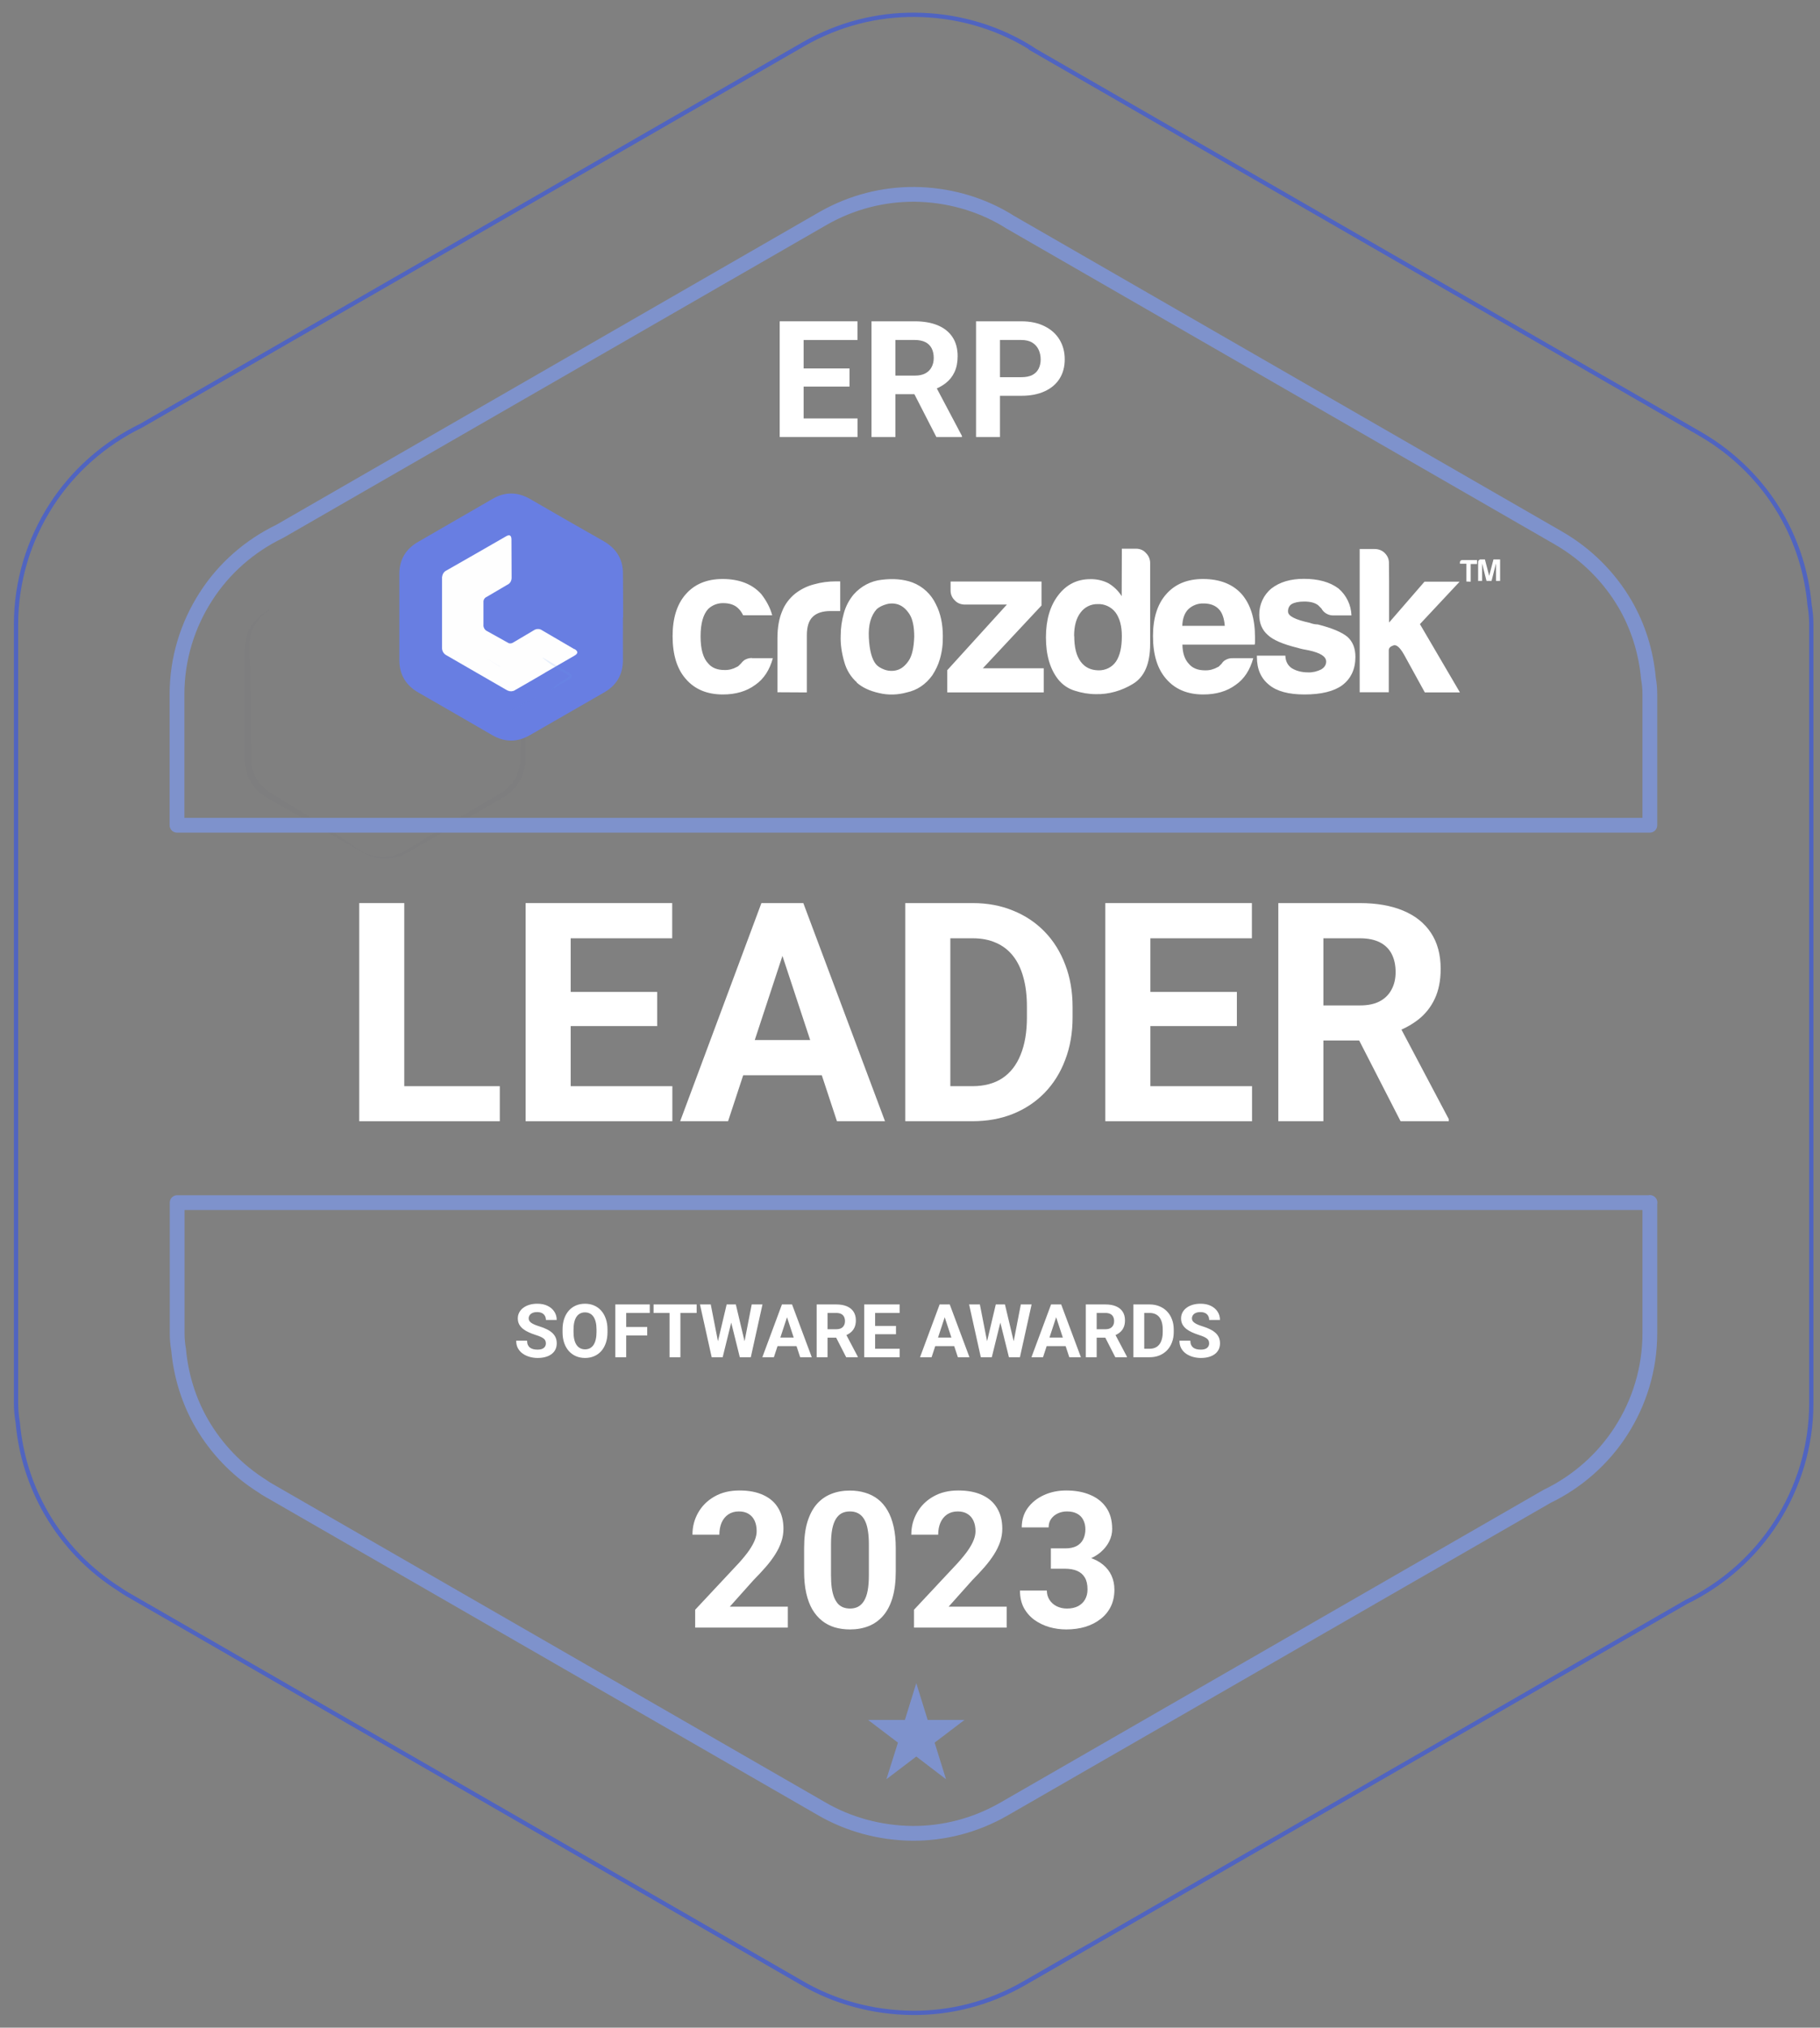 <svg width="123" height="137" viewBox="0 0 123 137" fill="none" xmlns="http://www.w3.org/2000/svg">
<rect x="0" y="0" width="123" height="137" fill="#808080" stroke="none"/>
<path fill-rule="evenodd" clip-rule="evenodd" d="M69.747 3.314L114.857 29.291C117.229 30.655 119.089 32.552 120.35 34.727C121.44 36.603 122.103 38.703 122.295 40.877C122.37 41.303 122.412 41.751 122.412 42.209V94.802C122.412 97.755 121.536 100.526 120.029 102.871C118.554 105.163 116.449 107.028 113.948 108.243L69.191 134.017C66.808 135.382 64.211 136.021 61.668 136C58.985 135.979 56.367 135.264 54.112 133.932L8.607 107.721C8.425 107.614 8.254 107.508 8.094 107.391C5.978 106.058 4.311 104.289 3.146 102.274C2.056 100.398 1.393 98.298 1.201 96.124C1.126 95.698 1.083 95.25 1.083 94.791V42.199C1.083 39.246 1.96 36.475 3.466 34.13C4.941 31.838 7.047 29.973 9.547 28.758L54.304 2.984C56.688 1.619 59.285 0.98 61.828 1.001H61.86C64.532 1.022 67.129 1.736 69.384 3.069C69.512 3.144 69.64 3.229 69.758 3.303L69.747 3.314Z" stroke="#5064C0" stroke-width="0.289" stroke-miterlimit="22.926"/>
<path fill-rule="evenodd" clip-rule="evenodd" d="M24.392 57.536L19.797 54.903L18.654 54.253C18.279 54.029 17.873 53.827 17.542 53.539C17.2 53.24 16.933 52.889 16.762 52.462C16.602 52.036 16.527 51.61 16.527 51.151L16.538 45.875V44.553V43.903C16.538 43.69 16.57 43.466 16.602 43.253C16.677 42.816 16.869 42.411 17.147 42.048C17.286 41.878 17.446 41.718 17.617 41.569C17.788 41.43 17.98 41.302 18.162 41.196C18.173 41.196 18.194 41.196 18.194 41.196C18.194 41.206 18.194 41.206 18.194 41.227C17.831 41.473 17.521 41.771 17.286 42.134C17.05 42.475 16.912 42.88 16.869 43.285C16.837 43.487 16.837 43.69 16.837 43.914L16.869 44.564C16.88 45.001 16.901 45.438 16.912 45.886C16.944 46.76 16.954 47.644 16.976 48.518L16.986 51.151C16.976 51.546 17.029 51.929 17.179 52.292C17.318 52.654 17.553 52.963 17.831 53.209C17.97 53.347 18.13 53.454 18.301 53.571C18.376 53.614 18.493 53.678 18.579 53.742L18.857 53.912C19.231 54.147 19.605 54.381 19.979 54.594C20.727 55.063 21.464 55.532 22.212 56.012L23.302 56.747L23.847 57.12L24.392 57.493C24.403 57.504 24.403 57.504 24.392 57.526C24.382 57.536 24.36 57.536 24.36 57.536H24.392Z" fill="#1B3367" fill-opacity="0.012"/>
<path fill-rule="evenodd" clip-rule="evenodd" d="M35.474 43.968L35.506 49.244V50.566C35.506 51.003 35.538 51.45 35.442 51.887C35.367 52.324 35.175 52.74 34.907 53.092C34.629 53.433 34.277 53.731 33.892 53.945L29.307 56.599L28.164 57.249C27.79 57.473 27.416 57.718 26.988 57.856C26.571 57.995 26.112 58.048 25.674 57.995C25.449 57.963 25.236 57.92 25.032 57.835C24.829 57.761 24.626 57.665 24.434 57.558C24.423 57.558 24.423 57.547 24.434 57.547C24.434 57.537 24.445 57.537 24.445 57.537C24.84 57.729 25.257 57.846 25.684 57.899C26.101 57.931 26.529 57.867 26.924 57.697C27.116 57.622 27.298 57.526 27.491 57.419L28.057 57.078L29.179 56.375L29.745 56.034L30.312 55.693L31.434 55.011L33.7 53.667C34.063 53.475 34.352 53.22 34.619 52.9C34.854 52.591 35.025 52.218 35.1 51.834C35.142 51.632 35.164 51.429 35.174 51.227C35.174 51.024 35.175 50.789 35.185 50.576C35.185 50.139 35.196 49.702 35.217 49.255L35.292 46.622L35.356 45.3L35.388 44.65L35.431 43.999C35.431 43.989 35.431 43.989 35.442 43.989C35.431 43.989 35.442 43.989 35.442 43.999L35.474 43.968Z" fill="#1B3367" fill-opacity="0.012"/>
<path fill-rule="evenodd" clip-rule="evenodd" d="M50.82 44.471H52.231C52.017 45.249 51.633 45.867 51.045 46.272C50.457 46.709 49.72 46.922 48.854 46.922C47.785 46.922 46.952 46.571 46.353 45.878C45.755 45.206 45.456 44.236 45.456 42.979C45.456 41.785 45.744 40.836 46.332 40.165C46.93 39.472 47.764 39.12 48.833 39.12C49.955 39.12 50.842 39.461 51.451 40.143C51.782 40.57 52.049 41.049 52.188 41.572H50.222C50.147 41.422 50.062 41.273 49.933 41.145C49.688 40.879 49.335 40.751 48.886 40.751C48.512 40.74 48.138 40.879 47.86 41.145C47.518 41.518 47.347 42.136 47.347 43C47.347 43.853 47.518 44.471 47.86 44.823C48.106 45.121 48.469 45.27 48.961 45.27C49.249 45.281 49.538 45.206 49.784 45.068C49.848 45.047 49.891 45.014 49.933 44.972L50.083 44.823C50.147 44.737 50.222 44.663 50.307 44.599C50.468 44.503 50.649 44.45 50.831 44.46L50.82 44.471ZM52.541 46.773V43.139C52.541 42.403 52.648 41.795 52.862 41.294C53.043 40.825 53.364 40.41 53.749 40.101C54.123 39.813 54.55 39.6 55.01 39.482C55.491 39.344 55.993 39.28 56.495 39.28H56.784V41.284H56.132C55.587 41.284 55.181 41.422 54.924 41.678C54.657 41.934 54.529 42.35 54.529 42.925V46.784L52.552 46.773H52.541ZM57.906 46.102C57.5 45.739 57.211 45.27 57.062 44.737C56.891 44.151 56.794 43.554 56.816 42.947C56.816 42.435 56.891 41.923 57.029 41.433C57.158 40.964 57.382 40.538 57.692 40.165C58.184 39.61 58.857 39.248 59.584 39.173C60.353 39.077 61.059 39.131 61.668 39.355C62.362 39.621 62.929 40.143 63.249 40.825C63.57 41.444 63.719 42.169 63.719 42.989C63.73 43.512 63.666 44.034 63.517 44.535C63.41 44.919 63.228 45.292 63.004 45.633C62.555 46.251 61.978 46.635 61.283 46.784C60.674 46.955 60.022 46.976 59.413 46.827C58.782 46.688 58.28 46.453 57.906 46.123V46.102ZM59.252 41.156C58.857 41.593 58.675 42.222 58.718 43.085C58.761 43.938 58.921 44.524 59.188 44.865C59.306 45.014 59.498 45.142 59.787 45.249C60.065 45.345 60.364 45.356 60.642 45.27C60.93 45.185 61.187 44.972 61.411 44.641C61.636 44.311 61.764 43.757 61.785 43.011C61.785 42.339 61.678 41.827 61.465 41.497C61.251 41.166 61.005 40.953 60.717 40.847C60.439 40.751 60.139 40.751 59.872 40.836C59.648 40.9 59.423 41.007 59.252 41.156ZM64.019 45.281L68.048 40.847H65.205C64.959 40.847 64.703 40.761 64.532 40.57C64.35 40.399 64.243 40.165 64.243 39.909V39.291H70.388V40.911L66.423 45.153H70.538V46.784H64.019V45.281ZM75.817 37.073H76.779C77.035 37.073 77.281 37.169 77.452 37.372C77.623 37.542 77.73 37.777 77.73 38.033V43.512C77.73 44.844 77.345 45.739 76.565 46.208C75.817 46.667 74.941 46.922 74.064 46.901C73.584 46.901 73.092 46.816 72.632 46.667C72.184 46.528 71.799 46.262 71.51 45.899C70.965 45.206 70.687 44.258 70.687 43.064C70.687 41.881 70.965 40.943 71.51 40.228C72.066 39.493 72.793 39.131 73.68 39.131C74.107 39.12 74.535 39.216 74.909 39.408C75.272 39.621 75.582 39.919 75.806 40.282L75.817 37.073ZM72.6 42.979C72.6 43.725 72.739 44.3 73.028 44.695C73.316 45.089 73.712 45.281 74.236 45.292C74.706 45.302 75.155 45.089 75.422 44.695C75.689 44.3 75.817 43.725 75.817 42.979C75.817 42.307 75.678 41.774 75.39 41.38C75.101 41.007 74.652 40.794 74.182 40.815C73.722 40.804 73.284 41.028 73.017 41.401C72.729 41.785 72.59 42.307 72.59 42.979H72.6ZM83.287 44.471H84.698C84.484 45.249 84.1 45.867 83.512 46.272C82.924 46.709 82.187 46.922 81.321 46.922C80.252 46.922 79.419 46.571 78.82 45.878C78.222 45.206 77.922 44.236 77.922 42.979C77.922 41.785 78.211 40.836 78.799 40.165C79.397 39.472 80.231 39.12 81.3 39.12C82.422 39.12 83.309 39.461 83.918 40.143C84.516 40.836 84.816 41.795 84.816 43.043V43.352C84.816 43.416 84.816 43.49 84.794 43.554H79.91C79.921 44.141 80.071 44.556 80.338 44.844C80.584 45.142 80.947 45.292 81.439 45.292C81.727 45.302 82.016 45.228 82.261 45.089C82.326 45.068 82.379 45.036 82.411 44.993L82.561 44.844C82.614 44.759 82.689 44.673 82.774 44.62C82.935 44.514 83.127 44.46 83.309 44.471H83.287ZM79.9 42.286H82.774C82.732 41.774 82.603 41.401 82.379 41.166C82.133 40.9 81.781 40.772 81.332 40.772C80.958 40.761 80.584 40.9 80.306 41.166C80.06 41.412 79.921 41.785 79.9 42.286ZM84.944 44.3H86.868C86.878 44.673 87.028 44.961 87.295 45.142C87.584 45.324 87.958 45.43 88.417 45.43C88.716 45.441 89.016 45.366 89.293 45.228C89.518 45.089 89.625 44.919 89.625 44.695C89.625 44.354 89.229 44.108 88.439 43.938C88.182 43.895 87.925 43.842 87.68 43.767C86.686 43.522 86.023 43.234 85.671 42.893C85.296 42.563 85.104 42.115 85.104 41.54C85.094 40.857 85.393 40.197 85.927 39.76C86.493 39.322 87.22 39.109 88.118 39.109C89.09 39.109 89.871 39.322 90.458 39.76C90.993 40.218 91.313 40.879 91.335 41.582H90.127C89.785 41.593 89.465 41.412 89.304 41.113C89.229 41.039 89.154 40.964 89.08 40.889C88.855 40.719 88.545 40.644 88.139 40.644C87.765 40.644 87.477 40.708 87.295 40.815C87.124 40.921 87.038 41.113 87.049 41.326C87.049 41.625 87.541 41.87 88.524 42.083C88.62 42.126 88.727 42.147 88.823 42.169C88.898 42.179 88.984 42.19 89.058 42.19C90.02 42.435 90.683 42.712 91.067 43.032C91.431 43.362 91.602 43.81 91.602 44.386C91.602 45.206 91.303 45.857 90.704 46.304C90.148 46.709 89.293 46.922 88.161 46.922C87.092 46.922 86.29 46.709 85.767 46.272C85.222 45.835 84.944 45.217 84.944 44.386V44.29V44.3ZM93.878 42.062L96.272 39.301H98.645L95.962 42.169L98.666 46.784H96.293L94.904 44.258C94.616 43.746 94.38 43.533 94.167 43.608C93.953 43.682 93.857 43.789 93.857 43.938V46.773H91.89V37.095H92.916C93.162 37.095 93.419 37.191 93.59 37.372C93.761 37.542 93.868 37.766 93.868 38.022L93.878 39.291V42.062ZM99.104 39.28V38.086H98.666V37.99C98.666 37.905 98.73 37.841 98.816 37.841H99.82V38.107H99.393V39.301L99.093 39.291L99.104 39.28ZM99.895 39.28V37.969C99.895 37.926 99.906 37.894 99.948 37.852C99.97 37.83 100.012 37.798 100.055 37.798H100.354L100.643 38.907L100.932 37.798H101.38V39.248H101.103V38.065L100.803 39.248H100.461L100.162 38.065V39.248H99.884V39.258L99.895 39.28Z" fill="white"/>
<path fill-rule="evenodd" clip-rule="evenodd" d="M32.845 35.059C33.24 34.814 33.7 34.686 34.181 34.686C34.416 34.686 34.64 34.739 34.865 34.792C35.089 34.867 35.303 34.963 35.495 35.091L37.91 36.466L40.315 37.862C40.518 37.969 40.711 38.107 40.892 38.257C41.063 38.406 41.213 38.587 41.341 38.789C41.576 39.195 41.694 39.664 41.672 40.133C41.672 40.133 41.672 40.143 41.662 40.143C41.662 40.143 41.651 40.143 41.651 40.133C41.64 39.909 41.597 39.674 41.533 39.461C41.469 39.248 41.373 39.035 41.245 38.853C41.117 38.672 40.967 38.502 40.796 38.352C40.711 38.278 40.625 38.214 40.518 38.171C40.433 38.107 40.336 38.054 40.219 38.011C39.396 37.574 38.594 37.116 37.782 36.658L36.585 35.965C36.19 35.73 35.784 35.496 35.388 35.24C35.207 35.112 35.004 35.016 34.79 34.942C34.362 34.792 33.903 34.771 33.465 34.867C33.24 34.931 33.026 35.005 32.813 35.101H32.802C32.802 35.059 32.802 35.059 32.813 35.048L32.845 35.059Z" fill="white" fill-opacity="0.09"/>
<path fill-rule="evenodd" clip-rule="evenodd" d="M38.466 45.452C37.804 45.068 36.959 44.567 36.297 44.183C36.126 44.055 35.891 44.055 35.709 44.183L34.341 44.993C34.255 45.057 34.138 45.078 34.031 45.057L32.578 44.247C32.375 44.13 32.31 44.013 32.31 43.799V42.286C32.3 42.126 32.385 41.987 32.535 41.923L33.914 41.113C34.117 41.028 34.224 40.815 34.202 40.602L34.191 38.065C34.191 37.777 34.063 37.692 33.817 37.841C33.144 38.225 30.451 39.781 29.82 40.143C29.66 40.218 29.553 40.378 29.532 40.548C29.532 40.559 29.521 40.57 29.521 40.591V40.666C29.532 42.083 29.532 43.501 29.521 44.919V45.356C29.511 45.569 29.617 45.761 29.82 45.867C31.178 46.645 32.524 47.434 33.882 48.212C34.02 48.298 34.181 48.33 34.33 48.287C34.395 48.276 34.448 48.244 34.491 48.212C35.143 47.839 35.773 47.477 36.425 47.093C36.446 47.082 36.478 47.072 36.489 47.05C37.162 46.667 37.825 46.283 38.488 45.889C38.723 45.739 38.723 45.59 38.477 45.441L38.466 45.452Z" fill="#FFB400"/>
<path fill-rule="evenodd" clip-rule="evenodd" d="M29.532 42.136C29.639 42.584 29.714 43.043 29.756 43.501L29.799 43.853C29.81 43.97 29.81 44.077 29.82 44.204L29.842 44.908V45.26C29.842 45.345 29.842 45.42 29.863 45.494C29.863 45.505 29.874 45.537 29.885 45.547C29.895 45.569 29.927 45.59 29.938 45.601C29.981 45.622 30.013 45.654 30.056 45.675C30.109 45.697 30.152 45.739 30.205 45.761C30.291 45.825 30.387 45.889 30.494 45.963C30.579 46.038 30.675 46.102 30.772 46.187C30.953 46.336 31.124 46.507 31.274 46.699C31.285 46.709 31.285 46.709 31.274 46.72C31.274 46.72 31.263 46.72 31.253 46.72C30.857 46.507 30.44 46.283 30.056 46.059C29.959 45.995 29.852 45.953 29.756 45.889C29.66 45.825 29.575 45.718 29.532 45.601C29.489 45.494 29.479 45.366 29.479 45.249V43.533C29.479 43.075 29.479 42.616 29.489 42.147C29.489 42.136 29.5 42.136 29.5 42.136C29.543 42.126 29.543 42.136 29.543 42.147L29.532 42.136Z" fill="#669DEA" fill-opacity="0.024"/>
<path fill-rule="evenodd" clip-rule="evenodd" d="M32.781 44.396L33.817 44.972C33.86 44.993 33.871 45.036 33.839 45.068C33.817 45.11 33.775 45.121 33.753 45.089L32.781 44.407C32.77 44.407 32.77 44.407 32.781 44.396C32.77 44.407 32.77 44.407 32.781 44.396Z" fill="#669DEA" fill-opacity="0.024"/>
<path fill-rule="evenodd" clip-rule="evenodd" d="M36.414 47.008L34.384 48.18C34.341 48.202 34.309 48.191 34.288 48.159C34.266 48.116 34.277 48.084 34.309 48.063L36.414 47.018V47.008Z" fill="#669DEA" fill-opacity="0.024"/>
<path fill-rule="evenodd" clip-rule="evenodd" d="M37.28 46.56C37.515 46.315 37.782 46.102 38.049 45.899C38.114 45.846 38.188 45.803 38.252 45.75L38.349 45.686C38.37 45.675 38.381 45.643 38.413 45.633C38.423 45.611 38.423 45.622 38.413 45.633C38.413 45.633 38.413 45.643 38.413 45.654C38.413 45.665 38.413 45.665 38.413 45.675C38.413 45.686 38.413 45.697 38.423 45.718C38.423 45.729 38.413 45.718 38.402 45.707C38.391 45.697 38.381 45.697 38.359 45.686L38.306 45.665C38.167 45.58 38.017 45.494 37.878 45.398C37.739 45.313 37.601 45.217 37.472 45.11C37.194 44.908 36.938 44.705 36.703 44.45C36.703 44.45 36.703 44.439 36.703 44.428H36.714C37.301 44.748 37.868 45.089 38.456 45.409C38.53 45.441 38.605 45.505 38.659 45.58C38.68 45.622 38.701 45.675 38.669 45.718C38.659 45.761 38.616 45.803 38.594 45.835C38.53 45.889 38.456 45.931 38.381 45.974L38.167 46.102C37.878 46.262 37.59 46.432 37.291 46.603H37.28C37.269 46.592 37.269 46.581 37.269 46.56H37.28Z" fill="#669DEA" fill-opacity="0.024"/>
<path fill-rule="evenodd" clip-rule="evenodd" d="M42.1 41.731C42.1 42.68 42.089 43.618 42.1 44.556C42.111 45.58 41.662 46.326 40.775 46.816C39.118 47.765 37.472 48.713 35.827 49.662C34.972 50.163 34.106 50.163 33.251 49.662C31.595 48.703 29.938 47.743 28.282 46.795C27.437 46.315 26.988 45.58 26.988 44.599V38.779C26.988 37.809 27.427 37.084 28.271 36.604C29.927 35.645 31.595 34.686 33.272 33.716C34.117 33.215 34.982 33.225 35.827 33.716C37.483 34.675 39.15 35.634 40.828 36.583C41.672 37.084 42.111 37.798 42.1 38.779C42.111 39.781 42.111 40.761 42.111 41.721L42.1 41.731Z" fill="#687EE2"/>
<path fill-rule="evenodd" clip-rule="evenodd" d="M38.819 43.863C38.156 43.48 37.312 42.979 36.649 42.595C36.478 42.467 36.243 42.467 36.062 42.595L34.694 43.405C34.608 43.469 34.48 43.49 34.384 43.458L32.93 42.648C32.759 42.574 32.653 42.382 32.674 42.2V40.687C32.663 40.527 32.749 40.388 32.898 40.325L34.277 39.514C34.48 39.429 34.587 39.227 34.576 39.003L34.566 36.466C34.566 36.167 34.437 36.093 34.191 36.242C33.518 36.626 30.825 38.182 30.173 38.544C30.013 38.619 29.906 38.779 29.885 38.949C29.885 38.96 29.874 38.971 29.874 38.992V39.067C29.874 40.484 29.874 41.902 29.874 43.32V43.757C29.863 43.97 29.97 44.162 30.162 44.268C31.52 45.047 32.866 45.835 34.224 46.613C34.362 46.699 34.523 46.731 34.672 46.688C34.736 46.677 34.779 46.645 34.833 46.613C35.484 46.24 36.115 45.878 36.767 45.494C36.788 45.483 36.82 45.473 36.831 45.452C37.504 45.068 38.167 44.684 38.84 44.29C39.075 44.151 39.075 44.002 38.83 43.853L38.819 43.863Z" fill="#FEFEFE"/>
<path fill-rule="evenodd" clip-rule="evenodd" d="M32.749 44.407L33.785 44.983C33.807 44.993 33.807 45.025 33.796 45.047C33.785 45.068 33.764 45.068 33.732 45.057L32.749 44.407Z" fill="#669DEA" fill-opacity="0.024"/>
<path fill-rule="evenodd" clip-rule="evenodd" d="M36.372 47.008L34.341 48.18C34.32 48.191 34.288 48.18 34.277 48.17C34.266 48.148 34.277 48.116 34.288 48.106L36.372 47.008Z" fill="#669DEA" fill-opacity="0.024"/>
<path fill-rule="evenodd" clip-rule="evenodd" d="M36.671 44.439V44.45C36.927 44.663 37.194 44.876 37.483 45.047C37.622 45.132 37.761 45.238 37.91 45.324C38.06 45.409 38.199 45.494 38.338 45.59L38.391 45.611C38.402 45.622 38.413 45.622 38.434 45.633C38.445 45.643 38.477 45.654 38.488 45.675C38.477 45.686 38.477 45.697 38.466 45.697C38.445 45.718 38.413 45.739 38.391 45.761L38.295 45.825C38.22 45.857 38.156 45.91 38.081 45.963C37.793 46.144 37.536 46.347 37.269 46.571V46.581C37.665 46.347 38.071 46.123 38.466 45.899C38.701 45.761 38.701 45.601 38.445 45.462C37.932 45.153 37.28 44.78 36.703 44.439H36.671Z" fill="#669DEA" fill-opacity="0.149"/>
<path d="M53.244 108.556V109.967H46.981V108.763L49.943 105.596C50.24 105.265 50.475 104.975 50.647 104.724C50.819 104.469 50.942 104.241 51.018 104.04C51.097 103.836 51.137 103.641 51.137 103.457C51.137 103.181 51.091 102.945 50.999 102.748C50.907 102.548 50.77 102.393 50.59 102.284C50.414 102.176 50.196 102.121 49.936 102.121C49.66 102.121 49.421 102.188 49.219 102.322C49.022 102.456 48.871 102.642 48.767 102.88C48.666 103.118 48.616 103.388 48.616 103.689H46.798C46.798 103.146 46.928 102.648 47.188 102.197C47.448 101.741 47.815 101.379 48.289 101.112C48.762 100.84 49.324 100.704 49.974 100.704C50.615 100.704 51.156 100.808 51.596 101.017C52.041 101.222 52.376 101.519 52.602 101.908C52.833 102.293 52.948 102.753 52.948 103.288C52.948 103.589 52.9 103.884 52.803 104.172C52.707 104.456 52.569 104.741 52.389 105.025C52.212 105.305 51.999 105.589 51.747 105.878C51.496 106.166 51.217 106.465 50.911 106.775L49.32 108.556H53.244Z" fill="white"/>
<path d="M60.538 104.599V106.179C60.538 106.865 60.464 107.456 60.318 107.954C60.171 108.447 59.959 108.853 59.683 109.171C59.41 109.484 59.085 109.716 58.708 109.867C58.331 110.017 57.911 110.093 57.45 110.093C57.081 110.093 56.738 110.047 56.419 109.955C56.1 109.858 55.813 109.71 55.558 109.509C55.306 109.309 55.088 109.056 54.904 108.75C54.723 108.441 54.585 108.073 54.489 107.647C54.392 107.22 54.344 106.731 54.344 106.179V104.599C54.344 103.913 54.417 103.325 54.564 102.836C54.715 102.343 54.927 101.939 55.199 101.626C55.476 101.312 55.803 101.082 56.18 100.936C56.557 100.785 56.977 100.71 57.438 100.71C57.807 100.71 58.148 100.758 58.463 100.854C58.781 100.946 59.068 101.091 59.324 101.287C59.58 101.484 59.798 101.737 59.978 102.046C60.158 102.351 60.297 102.717 60.393 103.144C60.489 103.566 60.538 104.051 60.538 104.599ZM58.721 106.417V104.354C58.721 104.024 58.702 103.735 58.664 103.488C58.63 103.242 58.578 103.033 58.507 102.861C58.435 102.686 58.347 102.544 58.243 102.435C58.138 102.326 58.018 102.247 57.884 102.197C57.75 102.146 57.601 102.121 57.438 102.121C57.232 102.121 57.05 102.161 56.891 102.24C56.736 102.32 56.603 102.447 56.495 102.623C56.386 102.794 56.302 103.024 56.243 103.313C56.188 103.597 56.161 103.944 56.161 104.354V106.417C56.161 106.748 56.178 107.038 56.212 107.289C56.249 107.54 56.304 107.755 56.375 107.935C56.45 108.111 56.539 108.255 56.639 108.368C56.744 108.477 56.863 108.556 56.998 108.606C57.136 108.656 57.287 108.681 57.45 108.681C57.651 108.681 57.83 108.642 57.985 108.562C58.144 108.479 58.278 108.349 58.387 108.173C58.5 107.994 58.584 107.759 58.639 107.471C58.693 107.182 58.721 106.831 58.721 106.417Z" fill="white"/>
<path d="M68.033 108.556V109.967H61.77V108.763L64.732 105.596C65.029 105.265 65.264 104.975 65.436 104.724C65.608 104.469 65.732 104.241 65.807 104.04C65.887 103.836 65.927 103.641 65.927 103.457C65.927 103.181 65.88 102.945 65.788 102.748C65.696 102.548 65.56 102.393 65.379 102.284C65.203 102.176 64.985 102.121 64.725 102.121C64.449 102.121 64.21 102.188 64.009 102.322C63.812 102.456 63.661 102.642 63.556 102.88C63.455 103.118 63.405 103.388 63.405 103.689H61.588C61.588 103.146 61.718 102.648 61.978 102.197C62.238 101.741 62.604 101.379 63.078 101.112C63.552 100.84 64.114 100.704 64.763 100.704C65.405 100.704 65.945 100.808 66.386 101.017C66.83 101.222 67.165 101.519 67.392 101.908C67.622 102.293 67.737 102.753 67.737 103.288C67.737 103.589 67.689 103.884 67.593 104.172C67.496 104.456 67.358 104.741 67.178 105.025C67.002 105.305 66.788 105.589 66.537 105.878C66.285 106.166 66.006 106.465 65.7 106.775L64.109 108.556H68.033Z" fill="white"/>
<path d="M71.02 104.617H71.988C72.298 104.617 72.554 104.565 72.755 104.461C72.957 104.352 73.105 104.201 73.202 104.009C73.302 103.813 73.353 103.585 73.353 103.325C73.353 103.091 73.306 102.884 73.214 102.705C73.126 102.521 72.99 102.378 72.806 102.278C72.621 102.174 72.388 102.121 72.108 102.121C71.885 102.121 71.68 102.165 71.491 102.253C71.303 102.341 71.152 102.464 71.039 102.623C70.925 102.782 70.869 102.974 70.869 103.2H69.052C69.052 102.698 69.186 102.261 69.454 101.889C69.727 101.517 70.091 101.226 70.548 101.017C71.005 100.808 71.508 100.704 72.057 100.704C72.678 100.704 73.221 100.804 73.686 101.005C74.151 101.201 74.514 101.492 74.774 101.877C75.034 102.261 75.164 102.738 75.164 103.307C75.164 103.595 75.097 103.875 74.962 104.147C74.828 104.415 74.635 104.657 74.384 104.875C74.137 105.088 73.835 105.259 73.478 105.389C73.122 105.514 72.722 105.577 72.277 105.577H71.02V104.617ZM71.02 105.991V105.056H72.277C72.776 105.056 73.214 105.113 73.592 105.226C73.969 105.339 74.285 105.502 74.541 105.715C74.797 105.924 74.99 106.173 75.12 106.461C75.249 106.746 75.314 107.061 75.314 107.408C75.314 107.835 75.233 108.215 75.069 108.55C74.906 108.88 74.675 109.16 74.378 109.39C74.084 109.62 73.74 109.796 73.346 109.917C72.952 110.034 72.523 110.093 72.057 110.093C71.672 110.093 71.292 110.04 70.919 109.936C70.55 109.827 70.215 109.666 69.913 109.453C69.615 109.235 69.376 108.964 69.196 108.638C69.02 108.307 68.932 107.916 68.932 107.465H70.749C70.749 107.699 70.808 107.908 70.925 108.092C71.043 108.276 71.204 108.42 71.41 108.525C71.619 108.629 71.852 108.681 72.108 108.681C72.397 108.681 72.644 108.629 72.85 108.525C73.059 108.416 73.219 108.265 73.328 108.073C73.441 107.877 73.497 107.649 73.497 107.389C73.497 107.055 73.436 106.787 73.315 106.587C73.193 106.382 73.019 106.231 72.793 106.135C72.567 106.039 72.298 105.991 71.988 105.991H71.02Z" fill="white"/>
<path fill-rule="evenodd" clip-rule="evenodd" d="M68.304 15.029L105.302 36.337C107.247 37.456 108.765 39.012 109.812 40.792C110.71 42.327 111.244 44.054 111.404 45.834C111.468 46.186 111.5 46.548 111.5 46.921V55.758H11.962V46.921C11.962 44.502 12.678 42.221 13.918 40.302C15.125 38.415 16.857 36.891 18.908 35.9L55.618 14.762C57.574 13.643 59.701 13.121 61.785 13.132H61.806C63.997 13.153 66.134 13.739 67.972 14.826C68.079 14.89 68.175 14.954 68.282 15.018L68.304 15.029ZM111.5 81.244V90.08C111.5 92.5 110.784 94.781 109.545 96.7C108.337 98.576 106.606 100.111 104.554 101.102L67.833 122.239C65.878 123.358 63.751 123.881 61.667 123.87C59.465 123.849 57.317 123.263 55.469 122.175L18.139 100.676C17.989 100.59 17.85 100.505 17.722 100.409C15.991 99.322 14.623 97.862 13.661 96.22C12.763 94.685 12.229 92.958 12.069 91.178C12.005 90.826 11.973 90.464 11.973 90.091V81.255H111.511L111.5 81.244Z" stroke="#7E92CC" stroke-width="0.999" stroke-miterlimit="22.926" stroke-linecap="round" stroke-linejoin="round"/>
<path d="M33.778 73.388V75.756H26.338V73.388H33.778ZM27.322 61.017V75.756H24.278V61.017H27.322Z" fill="white"/>
<path d="M45.439 73.388V75.756H37.573V73.388H45.439ZM38.568 61.017V75.756H35.523V61.017H38.568ZM44.414 67.02V69.328H37.573V67.02H44.414ZM45.429 61.017V63.396H37.573V61.017H45.429Z" fill="white"/>
<path d="M53.224 63.538L49.205 75.756H45.967L51.458 61.017H53.518L53.224 63.538ZM56.563 75.756L52.534 63.538L52.209 61.017H54.29L59.811 75.756H56.563ZM56.38 70.27V72.649H48.575V70.27H56.38Z" fill="white"/>
<path d="M65.718 75.756H62.501L62.521 73.388H65.718C66.516 73.388 67.19 73.209 67.738 72.851C68.286 72.487 68.698 71.957 68.976 71.262C69.26 70.567 69.402 69.726 69.402 68.741V68.022C69.402 67.266 69.321 66.602 69.159 66.028C69.003 65.454 68.77 64.972 68.458 64.58C68.147 64.189 67.765 63.895 67.311 63.7C66.858 63.497 66.337 63.396 65.748 63.396H62.44V61.017H65.748C66.736 61.017 67.64 61.186 68.458 61.523C69.284 61.854 69.998 62.33 70.6 62.951C71.202 63.572 71.666 64.314 71.99 65.178C72.322 66.035 72.488 66.99 72.488 68.043V68.741C72.488 69.787 72.322 70.742 71.99 71.606C71.666 72.47 71.202 73.212 70.6 73.833C70.004 74.447 69.291 74.923 68.458 75.26C67.633 75.591 66.719 75.756 65.718 75.756ZM64.226 61.017V75.756H61.181V61.017H64.226Z" fill="white"/>
<path d="M84.616 73.388V75.756H76.751V73.388H84.616ZM77.745 61.017V75.756H74.7V61.017H77.745ZM83.591 67.02V69.328H76.751V67.02H83.591ZM84.606 61.017V63.396H76.751V61.017H84.606Z" fill="white"/>
<path d="M86.392 61.017H91.904C93.034 61.017 94.005 61.186 94.817 61.523C95.635 61.861 96.265 62.36 96.704 63.022C97.144 63.683 97.364 64.496 97.364 65.461C97.364 66.251 97.229 66.929 96.958 67.496C96.694 68.056 96.319 68.525 95.832 68.903C95.351 69.274 94.786 69.571 94.137 69.794L93.172 70.3H88.382L88.362 67.931H91.924C92.459 67.931 92.902 67.837 93.254 67.648C93.605 67.459 93.869 67.196 94.045 66.858C94.228 66.521 94.319 66.129 94.319 65.684C94.319 65.211 94.231 64.803 94.055 64.459C93.879 64.115 93.612 63.852 93.254 63.669C92.895 63.487 92.445 63.396 91.904 63.396H89.437V75.756H86.392V61.017ZM94.654 75.756L91.285 69.186L94.502 69.166L97.912 75.615V75.756H94.654Z" fill="white"/>
<path d="M57.956 28.273V29.529H53.782V28.273H57.956ZM54.31 21.709V29.529H52.694V21.709H54.31ZM57.412 24.894V26.119H53.782V24.894H57.412ZM57.95 21.709V22.971H53.782V21.709H57.95Z" fill="white"/>
<path d="M58.898 21.709H61.822C62.422 21.709 62.937 21.799 63.368 21.977C63.802 22.157 64.136 22.422 64.369 22.773C64.603 23.123 64.719 23.555 64.719 24.067C64.719 24.486 64.647 24.846 64.504 25.147C64.364 25.444 64.165 25.693 63.906 25.893C63.651 26.09 63.352 26.248 63.007 26.366L62.495 26.634H59.953L59.943 25.378H61.833C62.117 25.378 62.352 25.327 62.538 25.227C62.725 25.127 62.865 24.987 62.958 24.808C63.055 24.629 63.104 24.422 63.104 24.185C63.104 23.934 63.057 23.718 62.964 23.535C62.87 23.353 62.729 23.213 62.538 23.116C62.348 23.02 62.109 22.971 61.822 22.971H60.514V29.529H58.898V21.709ZM63.282 29.529L61.494 26.044L63.201 26.033L65.01 29.454V29.529H63.282Z" fill="white"/>
<path d="M69.017 26.742H67.019V25.485H69.017C69.326 25.485 69.577 25.435 69.771 25.335C69.965 25.231 70.106 25.087 70.196 24.905C70.286 24.722 70.331 24.516 70.331 24.287C70.331 24.054 70.286 23.838 70.196 23.637C70.106 23.437 69.965 23.276 69.771 23.154C69.577 23.032 69.326 22.971 69.017 22.971H67.579V29.529H65.963V21.709H69.017C69.631 21.709 70.157 21.82 70.595 22.042C71.036 22.26 71.374 22.563 71.607 22.95C71.84 23.337 71.957 23.779 71.957 24.276C71.957 24.781 71.84 25.218 71.607 25.587C71.374 25.956 71.036 26.241 70.595 26.441C70.157 26.642 69.631 26.742 69.017 26.742Z" fill="white"/>
<path d="M36.891 90.769C36.891 90.705 36.881 90.648 36.862 90.597C36.844 90.545 36.809 90.497 36.759 90.455C36.708 90.411 36.637 90.368 36.546 90.325C36.454 90.283 36.336 90.239 36.191 90.193C36.029 90.141 35.875 90.082 35.73 90.016C35.586 89.951 35.459 89.875 35.348 89.788C35.238 89.7 35.152 89.598 35.088 89.482C35.026 89.366 34.995 89.231 34.995 89.078C34.995 88.929 35.028 88.795 35.093 88.674C35.158 88.551 35.25 88.447 35.367 88.36C35.485 88.272 35.624 88.204 35.784 88.157C35.946 88.109 36.123 88.086 36.315 88.086C36.578 88.086 36.808 88.133 37.004 88.228C37.2 88.323 37.352 88.452 37.459 88.617C37.569 88.782 37.624 88.971 37.624 89.183H36.894C36.894 89.079 36.871 88.987 36.827 88.909C36.785 88.829 36.72 88.766 36.631 88.72C36.545 88.675 36.435 88.652 36.303 88.652C36.176 88.652 36.07 88.671 35.985 88.71C35.9 88.748 35.836 88.799 35.794 88.865C35.751 88.928 35.73 89 35.73 89.08C35.73 89.141 35.745 89.196 35.774 89.245C35.805 89.294 35.851 89.339 35.911 89.382C35.972 89.424 36.046 89.464 36.134 89.502C36.222 89.539 36.324 89.576 36.44 89.612C36.635 89.671 36.805 89.737 36.952 89.811C37.101 89.884 37.225 89.966 37.325 90.058C37.424 90.149 37.499 90.253 37.55 90.369C37.601 90.485 37.626 90.617 37.626 90.764C37.626 90.919 37.596 91.058 37.535 91.18C37.475 91.303 37.388 91.406 37.273 91.491C37.159 91.576 37.023 91.641 36.864 91.685C36.706 91.729 36.529 91.751 36.333 91.751C36.156 91.751 35.982 91.728 35.811 91.682C35.639 91.635 35.483 91.564 35.343 91.469C35.204 91.374 35.093 91.254 35.01 91.107C34.926 90.96 34.885 90.786 34.885 90.585H35.622C35.622 90.696 35.639 90.79 35.673 90.867C35.708 90.943 35.756 91.005 35.818 91.053C35.882 91.1 35.957 91.134 36.044 91.156C36.132 91.177 36.228 91.187 36.333 91.187C36.46 91.187 36.565 91.169 36.646 91.133C36.729 91.098 36.791 91.048 36.83 90.984C36.871 90.92 36.891 90.849 36.891 90.769ZM41.056 89.835V90.004C41.056 90.275 41.019 90.519 40.946 90.734C40.872 90.95 40.769 91.133 40.635 91.285C40.501 91.436 40.341 91.551 40.154 91.631C39.97 91.711 39.765 91.751 39.539 91.751C39.316 91.751 39.111 91.711 38.925 91.631C38.74 91.551 38.58 91.436 38.444 91.285C38.309 91.133 38.203 90.95 38.128 90.734C38.055 90.519 38.018 90.275 38.018 90.004V89.835C38.018 89.562 38.055 89.319 38.128 89.105C38.202 88.889 38.306 88.706 38.44 88.554C38.575 88.402 38.735 88.286 38.92 88.206C39.106 88.126 39.311 88.086 39.535 88.086C39.76 88.086 39.965 88.126 40.15 88.206C40.336 88.286 40.496 88.402 40.63 88.554C40.765 88.706 40.87 88.889 40.943 89.105C41.019 89.319 41.056 89.562 41.056 89.835ZM40.314 90.004V89.83C40.314 89.641 40.297 89.474 40.262 89.33C40.228 89.187 40.177 89.066 40.11 88.968C40.043 88.87 39.962 88.796 39.865 88.747C39.769 88.697 39.659 88.671 39.535 88.671C39.41 88.671 39.3 88.697 39.204 88.747C39.109 88.796 39.028 88.87 38.961 88.968C38.896 89.066 38.846 89.187 38.812 89.33C38.778 89.474 38.761 89.641 38.761 89.83V90.004C38.761 90.192 38.778 90.359 38.812 90.504C38.846 90.648 38.897 90.769 38.964 90.869C39.031 90.967 39.112 91.041 39.209 91.092C39.305 91.142 39.415 91.168 39.539 91.168C39.664 91.168 39.774 91.142 39.87 91.092C39.967 91.041 40.047 90.967 40.113 90.869C40.178 90.769 40.228 90.648 40.262 90.504C40.297 90.359 40.314 90.192 40.314 90.004ZM42.32 88.135V91.702H41.585V88.135H42.32ZM43.741 89.659V90.232H42.119V89.659H43.741ZM43.913 88.135V88.71H42.119V88.135H43.913ZM45.983 88.135V91.702H45.25V88.135H45.983ZM47.081 88.135V88.71H44.17V88.135H47.081ZM48.399 91.136L49.109 88.135H49.506L49.597 88.635L48.84 91.702H48.413L48.399 91.136ZM48.034 88.135L48.622 91.136L48.573 91.702H48.097L47.306 88.135H48.034ZM50.221 91.124L50.802 88.135H51.53L50.741 91.702H50.266L50.221 91.124ZM49.729 88.135L50.444 91.148L50.425 91.702H49.998L49.236 88.632L49.334 88.135H49.729ZM53.272 88.745L52.301 91.702H51.52L52.845 88.135H53.343L53.272 88.745ZM54.078 91.702L53.105 88.745L53.027 88.135H53.529L54.862 91.702H54.078ZM54.033 90.374V90.95H52.15V90.374H54.033ZM55.192 88.135H56.523C56.795 88.135 57.03 88.176 57.226 88.257C57.423 88.339 57.575 88.46 57.681 88.62C57.788 88.78 57.841 88.977 57.841 89.21C57.841 89.401 57.808 89.566 57.743 89.703C57.679 89.838 57.588 89.952 57.471 90.043C57.355 90.133 57.218 90.205 57.062 90.259L56.829 90.381H55.672L55.668 89.808H56.528C56.657 89.808 56.764 89.785 56.849 89.74C56.933 89.694 56.997 89.63 57.04 89.548C57.084 89.467 57.106 89.372 57.106 89.264C57.106 89.15 57.084 89.051 57.042 88.968C57 88.885 56.935 88.821 56.849 88.777C56.762 88.733 56.653 88.71 56.523 88.71H55.927V91.702H55.192V88.135ZM57.187 91.702L56.373 90.112L57.15 90.107L57.973 91.668V91.702H57.187ZM60.8 91.129V91.702H58.902V91.129H60.8ZM59.142 88.135V91.702H58.407V88.135H59.142ZM60.553 89.588V90.146H58.902V89.588H60.553ZM60.798 88.135V88.71H58.902V88.135H60.798ZM63.929 88.745L62.959 91.702H62.177L63.503 88.135H64L63.929 88.745ZM64.735 91.702L63.762 88.745L63.684 88.135H64.186L65.519 91.702H64.735ZM64.691 90.374V90.95H62.807V90.374H64.691ZM66.587 91.136L67.298 88.135H67.695L67.785 88.635L67.028 91.702H66.602L66.587 91.136ZM66.222 88.135L66.81 91.136L66.761 91.702H66.286L65.494 88.135H66.222ZM68.41 91.124L68.99 88.135H69.718L68.929 91.702H68.454L68.41 91.124ZM67.917 88.135L68.633 91.148L68.613 91.702H68.187L67.425 88.632L67.523 88.135H67.917ZM71.46 88.745L70.49 91.702H69.708L71.034 88.135H71.531L71.46 88.745ZM72.266 91.702L71.293 88.745L71.215 88.135H71.717L73.05 91.702H72.266ZM72.222 90.374V90.95H70.338V90.374H72.222ZM73.381 88.135H74.711C74.984 88.135 75.218 88.176 75.414 88.257C75.612 88.339 75.764 88.46 75.87 88.62C75.976 88.78 76.029 88.977 76.029 89.21C76.029 89.401 75.997 89.566 75.931 89.703C75.868 89.838 75.777 89.952 75.659 90.043C75.543 90.133 75.407 90.205 75.25 90.259L75.017 90.381H73.861L73.856 89.808H74.716C74.845 89.808 74.952 89.785 75.037 89.74C75.122 89.694 75.186 89.63 75.228 89.548C75.272 89.467 75.294 89.372 75.294 89.264C75.294 89.15 75.273 89.051 75.231 88.968C75.188 88.885 75.124 88.821 75.037 88.777C74.951 88.733 74.842 88.71 74.711 88.71H74.116V91.702H73.381V88.135ZM75.375 91.702L74.562 90.112L75.338 90.107L76.162 91.668V91.702H75.375ZM77.69 91.702H76.914L76.919 91.129H77.69C77.883 91.129 78.046 91.085 78.178 90.999C78.31 90.911 78.41 90.782 78.477 90.614C78.545 90.446 78.58 90.243 78.58 90.004V89.83C78.58 89.647 78.56 89.486 78.521 89.347C78.483 89.209 78.427 89.092 78.352 88.997C78.277 88.902 78.184 88.831 78.075 88.784C77.966 88.735 77.84 88.71 77.698 88.71H76.899V88.135H77.698C77.936 88.135 78.154 88.176 78.352 88.257C78.551 88.337 78.723 88.452 78.869 88.603C79.014 88.753 79.126 88.933 79.204 89.142C79.284 89.349 79.324 89.58 79.324 89.835V90.004C79.324 90.257 79.284 90.488 79.204 90.697C79.126 90.906 79.014 91.086 78.869 91.236C78.725 91.385 78.553 91.5 78.352 91.582C78.153 91.662 77.932 91.702 77.69 91.702ZM77.33 88.135V91.702H76.595V88.135H77.33ZM81.716 90.769C81.716 90.705 81.706 90.648 81.686 90.597C81.668 90.545 81.634 90.497 81.583 90.455C81.533 90.411 81.462 90.368 81.37 90.325C81.279 90.283 81.16 90.239 81.015 90.193C80.853 90.141 80.7 90.082 80.554 90.016C80.411 89.951 80.283 89.875 80.172 89.788C80.063 89.7 79.976 89.598 79.912 89.482C79.85 89.366 79.819 89.231 79.819 89.078C79.819 88.929 79.852 88.795 79.917 88.674C79.983 88.551 80.074 88.447 80.192 88.36C80.309 88.272 80.448 88.204 80.608 88.157C80.77 88.109 80.947 88.086 81.14 88.086C81.403 88.086 81.632 88.133 81.828 88.228C82.024 88.323 82.176 88.452 82.284 88.617C82.393 88.782 82.448 88.971 82.448 89.183H81.718C81.718 89.079 81.696 88.987 81.652 88.909C81.609 88.829 81.544 88.766 81.456 88.72C81.369 88.675 81.26 88.652 81.128 88.652C81 88.652 80.894 88.671 80.809 88.71C80.724 88.748 80.66 88.799 80.618 88.865C80.576 88.928 80.554 89 80.554 89.08C80.554 89.141 80.569 89.196 80.598 89.245C80.629 89.294 80.675 89.339 80.736 89.382C80.796 89.424 80.87 89.464 80.959 89.502C81.047 89.539 81.149 89.576 81.265 89.612C81.459 89.671 81.63 89.737 81.777 89.811C81.925 89.884 82.05 89.966 82.149 90.058C82.249 90.149 82.324 90.253 82.375 90.369C82.425 90.485 82.451 90.617 82.451 90.764C82.451 90.919 82.42 91.058 82.36 91.18C82.299 91.303 82.212 91.406 82.098 91.491C81.984 91.576 81.847 91.641 81.689 91.685C81.53 91.729 81.353 91.751 81.157 91.751C80.981 91.751 80.807 91.728 80.635 91.682C80.464 91.635 80.308 91.564 80.167 91.469C80.028 91.374 79.917 91.254 79.834 91.107C79.751 90.96 79.709 90.786 79.709 90.585H80.447C80.447 90.696 80.464 90.79 80.498 90.867C80.532 90.943 80.581 91.005 80.642 91.053C80.706 91.1 80.781 91.134 80.868 91.156C80.956 91.177 81.052 91.187 81.157 91.187C81.284 91.187 81.389 91.169 81.471 91.133C81.554 91.098 81.615 91.048 81.654 90.984C81.695 90.92 81.716 90.849 81.716 90.769Z" fill="white"/>
<path fill-rule="evenodd" clip-rule="evenodd" d="M61.925 113.722L62.694 116.206H65.184L63.164 117.741L63.934 120.214L61.925 118.679L59.905 120.214L60.685 117.741L58.665 116.206H61.155L61.925 113.722Z" fill="#7E92CC"/>
</svg>

